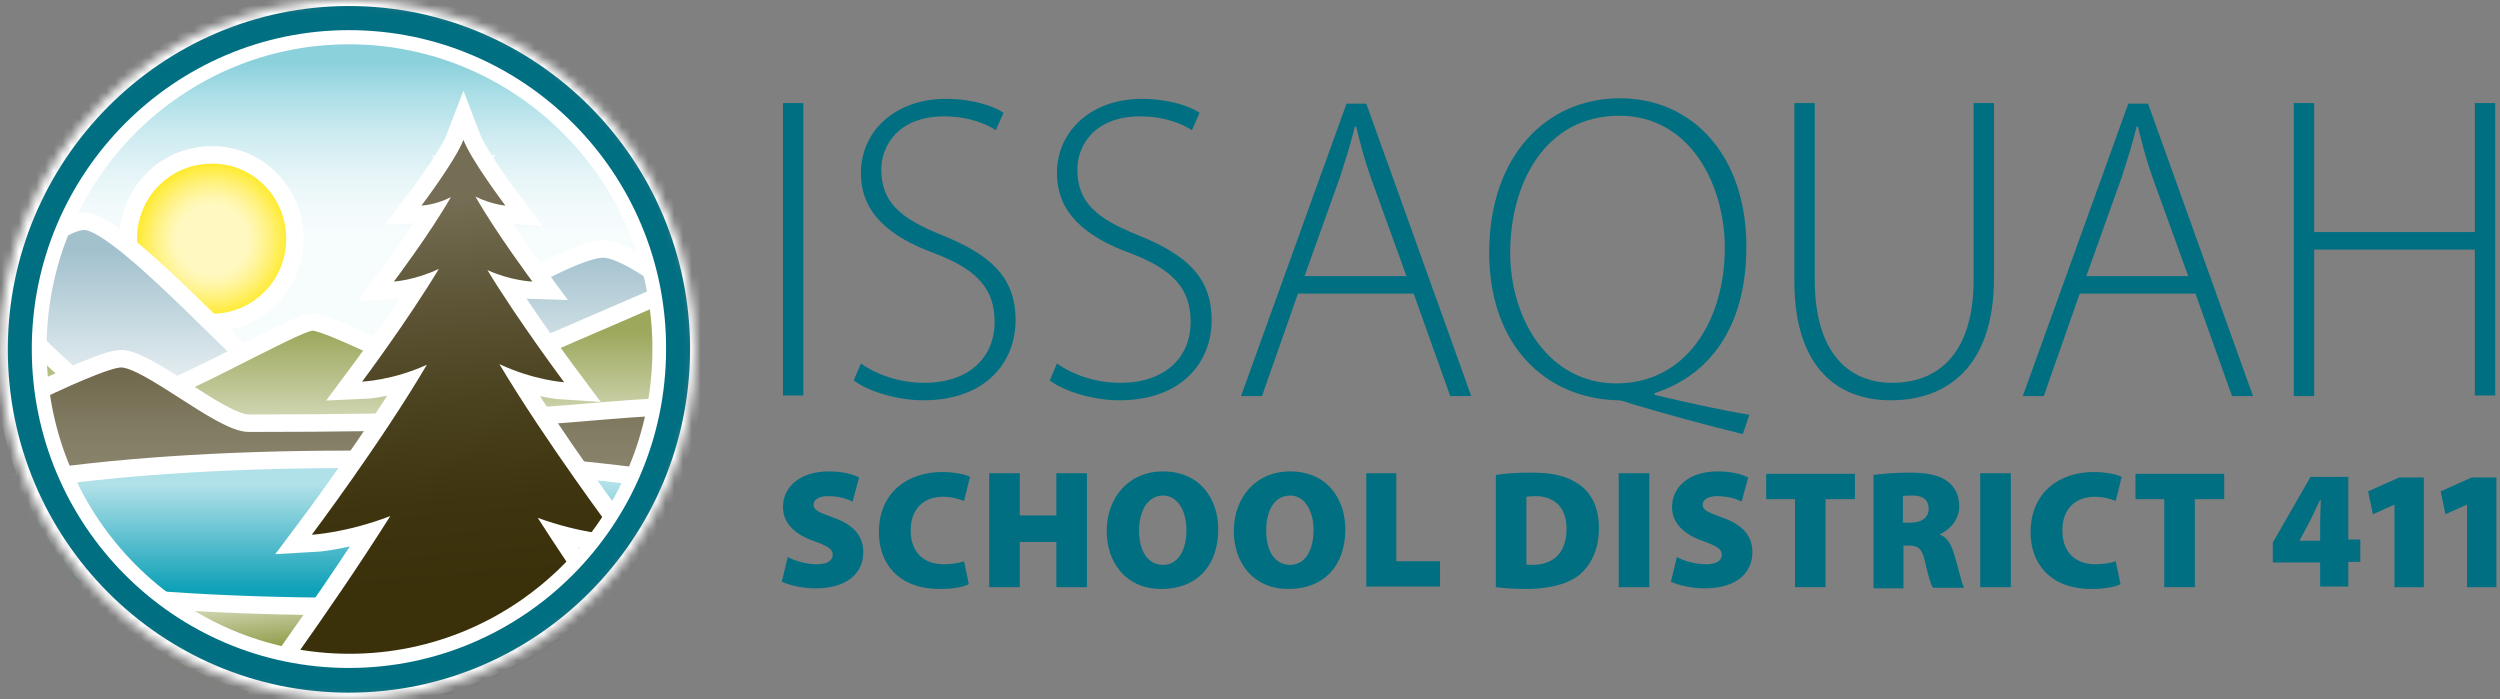 <?xml version="1.0" encoding="UTF-8"?><svg id="a" xmlns="http://www.w3.org/2000/svg" width="286" height="80" xmlns:xlink="http://www.w3.org/1999/xlink" viewBox="0 0 286 80"><rect x="0" y="0" width="286" height="80" fill="#808080" stroke="none"/><defs><mask id="b" x="-13.345" y="-.932" width="107.632" height="112.219" maskUnits="userSpaceOnUse"><g id="c"><ellipse cx="39.779" cy="40" rx="39.779" ry="40" fill="#c4c4c4"/></g></mask><linearGradient id="d" x1="41.528" y1="46.449" x2="41.528" y2="74.96" gradientTransform="translate(0 82) scale(1 -1)" gradientUnits="userSpaceOnUse"><stop offset=".3" stop-color="#f7fcfd"/><stop offset=".418" stop-color="#f2fafb"/><stop offset=".559" stop-color="#e4f4f7"/><stop offset=".712" stop-color="#ccebf0"/><stop offset=".872" stop-color="#aadee6"/><stop offset="1" stop-color="#8ad1dc"/></linearGradient><radialGradient id="e" cx="-482.648" cy="389.337" fx="-482.648" fy="389.337" r="1" gradientTransform="translate(4640.808 3772.038) scale(9.565 -9.618)" gradientUnits="userSpaceOnUse"><stop offset=".4" stop-color="#fff9c1"/><stop offset=".464" stop-color="#fff8b8"/><stop offset=".569" stop-color="#fff59f"/><stop offset=".702" stop-color="#fff178"/><stop offset=".855" stop-color="#ffec41"/><stop offset="1" stop-color="#ffe607"/></radialGradient><linearGradient id="f" x1="44.683" y1="53.36" x2="44.683" y2="34.74" gradientTransform="translate(0 82) scale(1 -1)" gradientUnits="userSpaceOnUse"><stop offset=".006" stop-color="#a2c1cd"/><stop offset="1" stop-color="#f6f9fa"/></linearGradient><linearGradient id="g" x1="43.731" y1="44.05" x2="43.731" y2="34.741" gradientTransform="translate(0 82) scale(1 -1)" gradientUnits="userSpaceOnUse"><stop offset=".006" stop-color="#9da85d"/><stop offset="1" stop-color="#ced3ae"/></linearGradient><linearGradient id="h" x1="42.334" y1="8.039" x2="41.756" y2="13.902" gradientTransform="translate(0 82) scale(1 -1)" gradientUnits="userSpaceOnUse"><stop offset=".006" stop-color="#859234"/><stop offset="1" stop-color="#ced3ae"/></linearGradient><linearGradient id="i" x1="43.111" y1="28.532" x2="43.111" y2="40.946" gradientTransform="translate(0 82) scale(1 -1)" gradientUnits="userSpaceOnUse"><stop offset="0" stop-color="#89836c"/><stop offset=".348" stop-color="#827c63"/><stop offset=".903" stop-color="#6f684c"/><stop offset="1" stop-color="#6b6447"/></linearGradient><linearGradient id="j" x1="39.677" y1="26.473" x2="39.677" y2="14.56" gradientTransform="translate(0 82) scale(1 -1)" gradientUnits="userSpaceOnUse"><stop offset="0" stop-color="#b0e0e8"/><stop offset="1" stop-color="#0fa1b8"/></linearGradient><linearGradient id="k" x1="45.597" y1="58.679" x2="49.411" y2="15.001" gradientTransform="translate(0 82) scale(1 -1)" gradientUnits="userSpaceOnUse"><stop offset="0" stop-color="#756e54"/><stop offset=".264" stop-color="#5d5536"/><stop offset=".536" stop-color="#4a411e"/><stop offset=".789" stop-color="#3e340f"/><stop offset="1" stop-color="#3a300a"/></linearGradient><linearGradient id="l" x1="45.597" y1="58.679" x2="49.411" y2="15.001" gradientTransform="translate(0 82) scale(1 -1)" gradientUnits="userSpaceOnUse"><stop offset="0" stop-color="#756e54"/><stop offset=".264" stop-color="#5d5536"/><stop offset=".536" stop-color="#4a411e"/><stop offset=".789" stop-color="#3e340f"/><stop offset="1" stop-color="#3a300a"/></linearGradient></defs><path d="M90.121,63.724c.755.414,2.058.828,3.361.828,1.166,0,1.783-.414,1.783-1.104,0-.621-.549-.965-2.058-1.517-2.195-.759-3.635-2-3.635-3.931,0-2.276,1.92-4.069,5.212-4.069,1.577,0,2.675.276,3.498.69l-.755,2.759c-.549-.276-1.509-.621-2.812-.621-1.029,0-1.646.414-1.646.965,0,.69.686.896,2.332,1.517,2.332.828,3.361,2.138,3.361,3.931,0,2.276-1.715,4.138-5.487,4.138-1.577,0-3.086-.414-3.841-.759l.686-2.828Z" fill="#006f82"/><path d="M110.834,66.828c-.481.276-1.715.552-3.293.552-4.869,0-6.995-3.035-6.995-6.483,0-4.621,3.36-6.896,7.201-6.896,1.509,0,2.675.276,3.224.552l-.686,2.759c-.549-.207-1.372-.483-2.401-.483-1.989,0-3.703,1.172-3.703,3.862,0,2.345,1.371,3.862,3.772,3.862.823,0,1.783-.138,2.332-.345l.549,2.621Z" fill="#006f82"/><path d="M116.663,54.138v4.828h4.184v-4.828h3.498v13.035h-3.498v-5.172h-4.184v5.172h-3.498v-13.035h3.498Z" fill="#006f82"/><path d="M139.365,60.551c0,4.207-2.469,6.827-6.516,6.827s-6.241-3.034-6.241-6.621c0-3.793,2.469-6.828,6.447-6.828,4.184,0,6.31,3.103,6.31,6.621ZM130.312,60.689c0,2.414,1.028,3.931,2.743,3.931s2.675-1.655,2.675-4c0-2.207-1.029-3.931-2.675-3.931s-2.743,1.586-2.743,4Z" fill="#006f82"/><path d="M153.905,60.551c0,4.207-2.469,6.827-6.516,6.827s-6.241-3.034-6.241-6.621c0-3.793,2.469-6.828,6.447-6.828,4.184,0,6.31,3.103,6.31,6.621ZM144.852,60.689c0,2.414,1.029,3.931,2.743,3.931s2.675-1.655,2.675-4c0-2.207-1.029-3.931-2.675-3.931-1.714,0-2.743,1.586-2.743,4Z" fill="#006f82"/><path d="M156.237,54.138h3.498v10.069h5.006v2.896h-8.435v-12.966h-.069Z" fill="#006f82"/><path d="M171.12,54.344c1.097-.207,2.606-.276,4.115-.276,2.469,0,4.047.414,5.35,1.31,1.44.965,2.332,2.621,2.332,5.035,0,2.621-1.029,4.345-2.264,5.379-1.44,1.103-3.566,1.586-6.104,1.586-1.646,0-2.812-.138-3.429-.207v-12.828ZM174.549,64.551c.206.069.48.069.755.069,2.263,0,3.909-1.241,3.909-4.138,0-2.552-1.509-3.724-3.566-3.724-.549,0-.892.069-1.029.069v7.724h-.069Z" fill="#006f82"/><path d="M188.678,54.138v13.035h-3.498v-13.035h3.498Z" fill="#006f82"/><path d="M191.833,63.724c.754.414,2.057.828,3.36.828,1.166,0,1.783-.414,1.783-1.104,0-.621-.548-.965-2.057-1.517-2.195-.759-3.635-2-3.635-3.931,0-2.276,1.92-4.069,5.212-4.069,1.578,0,2.675.276,3.498.69l-.754,2.759c-.549-.276-1.509-.621-2.812-.621-1.029,0-1.646.414-1.646.965,0,.69.686.896,2.332,1.517,2.332.828,3.36,2.138,3.36,3.931,0,2.276-1.714,4.138-5.486,4.138-1.578,0-3.087-.414-3.841-.759l.686-2.828Z" fill="#006f82"/><path d="M205.344,57.103h-3.292v-2.896h10.15v2.896h-3.36v10.069h-3.498v-10.069Z" fill="#006f82"/><path d="M214.26,54.344c.96-.138,2.469-.276,4.184-.276,1.989,0,3.429.276,4.389,1.034.823.621,1.303,1.586,1.303,2.828,0,1.655-1.234,2.759-2.195,3.172v.069c.892.345,1.304,1.172,1.647,2.345.411,1.31.823,3.241,1.097,3.724h-3.567c-.205-.345-.548-1.379-.891-2.965-.343-1.586-.823-1.862-1.921-1.862h-.548v4.896h-3.429v-12.965h-.069ZM217.689,59.792h.892c1.303,0,2.057-.621,2.057-1.586s-.617-1.517-1.783-1.517c-.686,0-1.029,0-1.166.069v3.035Z" fill="#006f82"/><path d="M230.035,54.138v13.035h-3.498v-13.035h3.498Z" fill="#006f82"/><path d="M242.586,66.828c-.48.276-1.715.552-3.292.552-4.87,0-6.996-3.035-6.996-6.483,0-4.621,3.361-6.896,7.201-6.896,1.509,0,2.675.276,3.224.552l-.686,2.759c-.549-.207-1.372-.483-2.401-.483-1.989,0-3.703,1.172-3.703,3.862,0,2.345,1.372,3.862,3.772,3.862.823,0,1.783-.138,2.332-.345l.549,2.621Z" fill="#006f82"/><path d="M247.592,57.103h-3.292v-2.896h10.151v2.896h-3.361v10.069h-3.498v-10.069Z" fill="#006f82"/><path d="M265.424,67.172v-2.828h-5.418v-2.276l4.321-7.517h4.321v7.172h1.372v2.552h-1.372v2.828h-3.224v.069ZM265.424,61.792v-2.138c0-.828.069-1.655.069-2.483h-.069c-.411.828-.754,1.655-1.234,2.552l-1.097,2.069v.069h2.331v-.069Z" fill="#006f82"/><path d="M273.929,57.724l-2.469,1.103-.549-2.621,3.567-1.586h2.812v12.552h-3.361v-9.448Z" fill="#006f82"/><path d="M282.228,57.724l-2.469,1.103-.549-2.621,3.566-1.586h2.812v12.552h-3.36v-9.448Z" fill="#006f82"/><path d="M91.904,11.793v33.448h-2.332V11.793h2.332Z" fill="#006f82"/><path d="M98.488,41.586c1.852,1.31,4.458,2.207,7.27,2.207,5.007,0,8.025-2.828,8.025-6.965,0-3.724-1.921-5.931-6.722-7.793-5.349-1.931-8.573-4.69-8.573-9.241,0-4.897,4.047-8.483,9.671-8.483,3.155,0,5.486.828,6.652,1.586l-.891,2c-.892-.621-3.018-1.586-5.898-1.586-5.35,0-7.202,3.448-7.202,6.069,0,3.724,2.126,5.586,6.927,7.517,5.487,2.207,8.436,4.759,8.436,9.724,0,4.828-3.429,9.172-10.562,9.172-2.881,0-6.241-.965-7.956-2.276l.823-1.931Z" fill="#006f82"/><path d="M120.916,41.586c1.851,1.31,4.458,2.207,7.27,2.207,5.006,0,8.024-2.828,8.024-6.965,0-3.724-1.92-5.931-6.721-7.793-5.35-1.931-8.573-4.69-8.573-9.241,0-4.897,4.046-8.483,9.67-8.483,3.155,0,5.487.828,6.653,1.586l-.892,2c-.891-.621-3.018-1.586-5.898-1.586-5.35,0-7.202,3.448-7.202,6.069,0,3.724,2.127,5.586,6.928,7.517,5.486,2.207,8.436,4.759,8.436,9.724,0,4.828-3.43,9.172-10.563,9.172-2.88,0-6.241-.965-7.955-2.276l.823-1.931Z" fill="#006f82"/><path d="M148.487,33.585l-4.115,11.724h-2.401l12.071-33.448h2.263l12.003,33.448h-2.401l-4.183-11.724h-13.237ZM160.901,31.586l-4.047-11.172c-.823-2.345-1.234-4-1.714-5.931h-.138c-.48,1.931-1.028,3.655-1.714,5.793l-4.047,11.31h11.66Z" fill="#006f82"/><path d="M199.377,49.655c-4.321-1.035-8.985-2.345-12.483-3.379-.685-.207-1.234-.483-1.851-.483-8.162-.207-14.678-6.207-14.678-16.896,0-11.104,6.585-17.655,14.952-17.655s14.471,6.621,14.471,16.965c0,9.241-4.252,14.759-10.493,16.759v.207c3.772.897,7.819,1.793,10.836,2.276l-.754,2.207ZM197.319,28.345c0-7.035-3.84-15.103-12.071-15.103-8.573,0-12.482,7.862-12.482,15.655,0,7.586,4.389,14.965,12.139,14.965,8.025,0,12.414-7.241,12.414-15.517Z" fill="#006f82"/><path d="M207.607,11.793v20.207c0,8.483,3.978,11.793,8.848,11.793,5.486,0,9.327-3.586,9.327-11.793V11.793h2.332v20c0,10.276-5.487,14-11.797,14-5.829,0-11.042-3.448-11.042-13.655V11.793h2.332Z" fill="#006f82"/><path d="M237.922,33.585l-4.115,11.724h-2.401l12.071-33.448h2.263l12.003,33.448h-2.401l-4.183-11.724h-13.237ZM250.336,31.586l-4.047-11.172c-.823-2.345-1.234-4-1.714-5.931h-.138c-.48,1.931-1.028,3.655-1.714,5.793l-4.047,11.31h11.66Z" fill="#006f82"/><path d="M264.739,11.793v14.759h18.38v-14.759h2.332v33.448h-2.332v-16.69h-18.38v16.759h-2.332V11.793h2.332Z" fill="#006f82"/><g mask="url(#b)"><path d="M83.88,1.862H-.823v42.345h84.703V1.862Z" fill="url(#d)"/><path d="M33.744,27.311c0,5.31-4.252,9.586-9.533,9.586s-9.533-4.276-9.533-9.586,4.252-9.586,9.533-9.586c5.281-.069,9.533,4.276,9.533,9.586Z" fill="url(#e)" stroke="#fff" stroke-width="2"/><path d="M1.303,30.552s5.487-5.241,8.367-5.241c4.595,0,22.565,21.035,25.102,21.035,2.606,0,28.531-17.862,34.224-17.862,4.732,0,19.067,13.655,19.067,13.655v12.621H1.303v-24.207Z" fill="url(#f)" stroke="#fff" stroke-linecap="round" stroke-linejoin="round" stroke-width="2"/><path d="M88.063,29.448c-5.212,0-31.343,13.655-36.624,13.655-2.058,0-13.58-6.276-15.706-6.276-2.058,0-17.764,9.448-21.947,9.448S-2.949,31.586-2.949,31.586v21.035h91.012s5.281-23.173,0-23.173Z" fill="url(#g)" stroke="#fff" stroke-linecap="round" stroke-linejoin="round" stroke-width="2"/><path d="M83.88,51.587H-.823v28.414h84.703v-28.414Z" fill="url(#h)"/><path d="M88.063,46.277c-24.073,0-17.764,2.138-59.601,2.138-3.155,0-11.522-7.379-14.609-7.379-3.155,0-20.918,9.448-20.918,9.448l5.212,6.345h83.674s20.919-10.552,6.241-10.552Z" fill="url(#i)" stroke="#fff" stroke-linecap="round" stroke-linejoin="round" stroke-width="2"/><path d="M91.698,60.965c0,4.69-23.319,8.414-51.988,8.414s-52.056-3.724-52.056-8.414,23.319-8.414,51.988-8.414,52.056,3.793,52.056,8.414Z" fill="url(#j)" stroke="#fff" stroke-width="2"/><path d="M66.459,80.138c6.31,2.207,11.248,2.414,11.248,2.414,0,0-8.848-11.862-16.186-23.31,4.938,1.793,8.916,2,8.916,2,0,0-7.956-10.621-13.305-19.586,3.978,1.862,7.407,2.069,7.407,2.069,0,0-5.212-6.965-8.779-12.827,2.743,1.241,5.144,1.31,5.144,1.31,0,0-4.115-5.517-6.516-9.724,1.783.896,3.429,1.034,3.429,1.034,0,0-3.909-5.172-4.801-7.517-.892,2.345-4.801,7.517-4.801,7.517,0,0,1.646-.069,3.361-.965-2.401,4.207-6.516,9.655-6.516,9.655,0,0,2.401-.138,5.144-1.448-3.566,5.931-8.779,12.897-8.779,12.897,0,0,3.498-.138,7.407-1.931-5.281,8.966-13.168,19.448-13.168,19.448,0,0,3.978-.207,8.985-2.138-7.27,11.517-16.186,23.448-16.186,23.448,0,0,4.87-.207,11.179-2.276-9.533,14.69-20.164,28.827-20.164,28.827,0,0,17.969-.827,33.195-13.103,15.226,12.345,34.018,13.172,34.018,13.172,0,0-10.699-14.275-20.233-28.965Z" fill="url(#k)"/><path d="M66.459,80.138c6.31,2.207,11.248,2.414,11.248,2.414,0,0-8.848-11.862-16.186-23.31,4.938,1.793,8.916,2,8.916,2,0,0-7.956-10.621-13.305-19.586,3.978,1.862,7.407,2.069,7.407,2.069,0,0-5.212-6.965-8.779-12.827,2.743,1.241,5.144,1.31,5.144,1.31,0,0-4.115-5.517-6.516-9.724,1.783.896,3.429,1.034,3.429,1.034,0,0-3.909-5.172-4.801-7.517-.892,2.345-4.801,7.517-4.801,7.517,0,0,1.646-.069,3.361-.965-2.401,4.207-6.516,9.655-6.516,9.655,0,0,2.401-.138,5.144-1.448-3.566,5.931-8.779,12.897-8.779,12.897,0,0,3.498-.138,7.407-1.931-5.281,8.966-13.168,19.448-13.168,19.448,0,0,3.978-.207,8.985-2.138-7.27,11.517-16.186,23.448-16.186,23.448,0,0,4.87-.207,11.179-2.276-9.533,14.69-20.164,28.827-20.164,28.827,0,0,17.969-.827,33.195-13.103,15.226,12.345,34.018,13.172,34.018,13.172,0,0-10.699-14.275-20.233-28.965Z" fill="none" stroke="#fff" stroke-miterlimit="6" stroke-width="4"/><path d="M66.459,80.138c6.31,2.207,11.248,2.414,11.248,2.414,0,0-8.848-11.862-16.186-23.31,4.938,1.793,8.916,2,8.916,2,0,0-7.956-10.621-13.305-19.586,3.978,1.862,7.407,2.069,7.407,2.069,0,0-5.212-6.965-8.779-12.827,2.743,1.241,5.144,1.31,5.144,1.31,0,0-4.115-5.517-6.516-9.724,1.783.896,3.429,1.034,3.429,1.034,0,0-3.909-5.172-4.801-7.517-.892,2.345-4.801,7.517-4.801,7.517,0,0,1.646-.069,3.361-.965-2.401,4.207-6.516,9.655-6.516,9.655,0,0,2.401-.138,5.144-1.448-3.566,5.931-8.779,12.897-8.779,12.897,0,0,3.498-.138,7.407-1.931-5.281,8.966-13.168,19.448-13.168,19.448,0,0,3.978-.207,8.985-2.138-7.27,11.517-16.186,23.448-16.186,23.448,0,0,4.87-.207,11.179-2.276-9.533,14.69-20.164,28.827-20.164,28.827,0,0,17.969-.827,33.195-13.103,15.226,12.345,34.018,13.172,34.018,13.172,0,0-10.699-14.275-20.233-28.965Z" fill="url(#l)"/><path d="M77.638,39.93c0,20.897-16.872,37.862-37.653,37.862S2.332,60.827,2.332,39.93C2.263,19.034,19.135,2.068,39.917,2.068s37.722,16.966,37.722,37.862Z" fill="none" stroke="#fff" stroke-width="6"/><path d="M39.917,79.241C18.381,79.241.892,61.655.892,40S18.449.689,39.917.689s39.025,17.586,39.025,39.241-17.489,39.31-39.025,39.31ZM39.917,3.448C19.958,3.448,3.635,19.793,3.635,39.931s16.255,36.483,36.282,36.483,36.282-16.345,36.282-36.483c.069-20.138-16.255-36.483-36.282-36.483Z" fill="#006f82"/></g></svg>